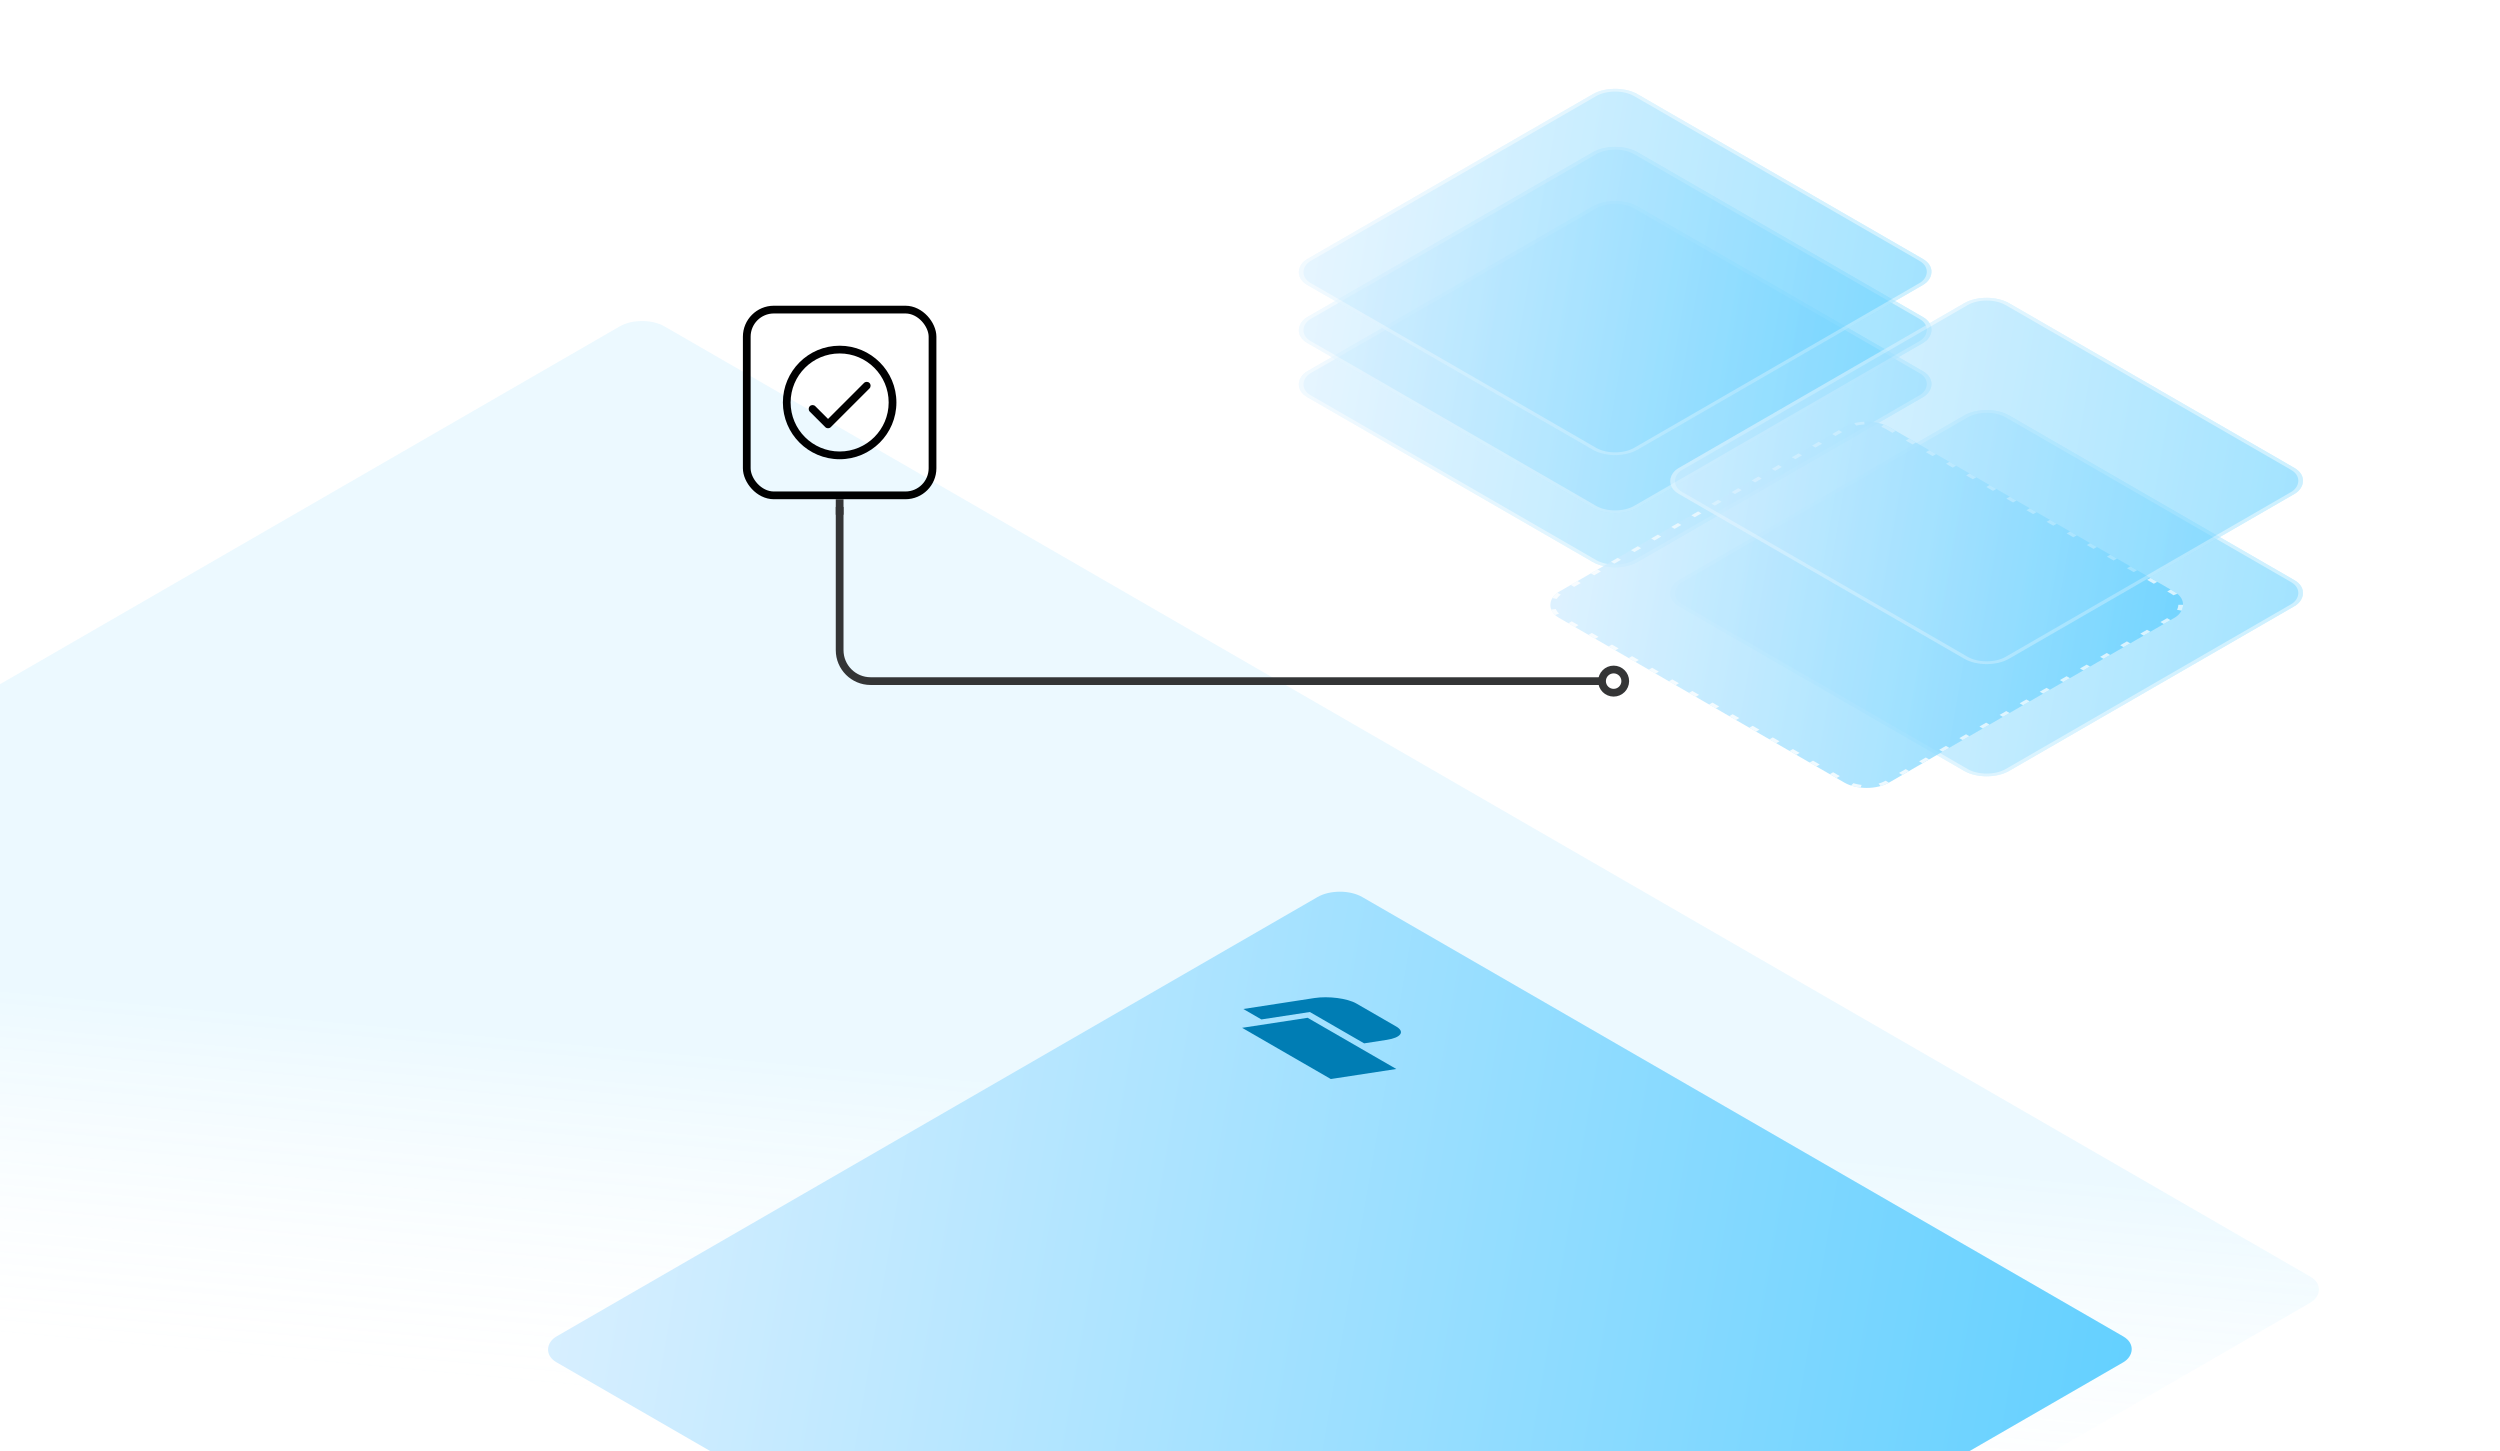 <?xml version="1.0" encoding="utf-8"?>
<svg xmlns="http://www.w3.org/2000/svg" width="646" height="375" viewBox="0 0 646 375" fill="none">
<g clip-path="url(#clip0_6497_8375)">
<rect width="646" height="375" fill="white"/>
<rect opacity="0.12" width="504.498" height="504.498" rx="6.678" transform="matrix(0.866 0.5 -0.866 0.5 165.917 81)" fill="url(#paint0_linear_6497_8375)"/>
<g filter="url(#filter0_dddddd_6497_8375)">
<rect width="240.435" height="240.435" rx="6.678" transform="matrix(0.866 0.5 -0.866 0.5 346.227 73.162)" fill="url(#paint1_linear_6497_8375)"/>
</g>
<rect x="192.964" y="80" width="48" height="48" rx="7" stroke="black" stroke-width="2"/>
<path d="M224.672 98.96C225.062 99.35 225.062 99.983 224.672 100.374L214.672 110.374C214.281 110.764 213.648 110.764 213.257 110.374L209.257 106.374C208.867 105.983 208.867 105.35 209.257 104.959C209.648 104.569 210.281 104.569 210.672 104.959L213.965 108.252L223.257 98.96C223.648 98.569 224.281 98.569 224.672 98.96Z" fill="#000001"/>
<path fill-rule="evenodd" clip-rule="evenodd" d="M202.298 104C202.298 95.9 208.864 89.333 216.965 89.333C225.065 89.333 231.631 95.9 231.631 104C231.631 112.1 225.065 118.667 216.965 118.667C208.864 118.667 202.298 112.1 202.298 104ZM216.965 91.333C209.969 91.333 204.298 97.004 204.298 104C204.298 110.996 209.969 116.667 216.965 116.667C223.96 116.667 229.631 110.996 229.631 104C229.631 97.004 223.96 91.333 216.965 91.333Z" fill="#000001"/>
<path d="M216.964 131L216.964 168C216.964 172.418 220.546 176 224.964 176L419.964 176" stroke="#343536" stroke-width="2" stroke-linejoin="round"/>
<path d="M419.964 176C419.964 174.343 418.621 173 416.964 173C415.308 173 413.964 174.343 413.964 176C413.964 177.657 415.308 179 416.964 179C418.621 179 419.964 177.657 419.964 176Z" fill="white" stroke="#343536" stroke-width="2" stroke-linecap="round" stroke-linejoin="round"/>
<line y1="-1" x2="4" y2="-1" transform="matrix(-9.93477e-08 -1 -1 9.93477e-08 215.964 133)" stroke="#343536" stroke-width="2"/>
<path d="M321.273 260.724L339.653 257.893C343.29 257.338 348.167 257.97 350.484 259.305L360.781 265.249C363.109 266.593 362.01 268.136 358.37 268.695L352.495 269.604L338.462 261.503L325.946 263.422L321.273 260.724Z" fill="#007DB4"/>
<path d="M337.887 262.997L320.96 265.59L343.88 278.822L360.806 276.229L337.887 262.997Z" fill="#007DB4"/>
<g opacity="0.6" filter="url(#filter1_d_6497_8375)">
<rect width="98.555" height="98.555" rx="6.678" transform="matrix(0.866 0.5 -0.866 0.5 417.353 44)" fill="url(#paint2_linear_6497_8375)"/>
<rect y="0.5" width="97.555" height="97.555" rx="6.178" transform="matrix(0.866 0.5 -0.866 0.5 417.786 44.25)" stroke="white" stroke-opacity="0.46"/>
</g>
<g opacity="0.6" filter="url(#filter2_d_6497_8375)">
<rect width="98.555" height="98.555" rx="6.678" transform="matrix(0.866 0.5 -0.866 0.5 513.353 98)" fill="url(#paint3_linear_6497_8375)"/>
<rect y="0.5" width="97.555" height="97.555" rx="6.178" transform="matrix(0.866 0.5 -0.866 0.5 513.786 98.25)" stroke="white" stroke-opacity="0.46"/>
</g>
<g opacity="0.6" filter="url(#filter3_d_6497_8375)">
<rect width="98.555" height="98.555" rx="6.678" transform="matrix(0.866 0.5 -0.866 0.5 417.353 30)" fill="url(#paint4_linear_6497_8375)"/>
<rect y="0.5" width="97.555" height="97.555" rx="6.178" transform="matrix(0.866 0.5 -0.866 0.5 417.786 30.25)" stroke="white" stroke-opacity="0.46"/>
</g>
<g opacity="0.8" filter="url(#filter4_d_6497_8375)">
<rect width="98.555" height="98.555" rx="6.678" transform="matrix(0.866 0.5 -0.866 0.5 482.353 101)" fill="url(#paint5_linear_6497_8375)"/>
<rect y="0.5" width="97.555" height="97.555" rx="6.178" transform="matrix(0.866 0.5 -0.866 0.5 482.786 101.25)" stroke="white" stroke-opacity="0.8" stroke-dasharray="2 4"/>
</g>
<g opacity="0.6" filter="url(#filter5_d_6497_8375)">
<rect width="98.555" height="98.555" rx="6.678" transform="matrix(0.866 0.5 -0.866 0.5 417.353 15)" fill="url(#paint6_linear_6497_8375)"/>
<rect y="0.5" width="97.555" height="97.555" rx="6.178" transform="matrix(0.866 0.5 -0.866 0.5 417.786 15.25)" stroke="white" stroke-opacity="0.46"/>
</g>
<g opacity="0.6" filter="url(#filter6_d_6497_8375)">
<rect width="98.555" height="98.555" rx="6.678" transform="matrix(0.866 0.5 -0.866 0.5 513.353 69)" fill="url(#paint7_linear_6497_8375)"/>
<rect y="0.5" width="97.555" height="97.555" rx="6.178" transform="matrix(0.866 0.5 -0.866 0.5 513.786 69.25)" stroke="white" stroke-opacity="0.46"/>
</g>
</g>
<defs>
<filter id="filter0_dddddd_6497_8375" x="74.612" y="75.118" width="543.229" height="386.755" filterUnits="userSpaceOnUse" color-interpolation-filters="sRGB">
<feFlood flood-opacity="0" result="BackgroundImageFix"/>
<feColorMatrix in="SourceAlpha" type="matrix" values="0 0 0 0 0 0 0 0 0 0 0 0 0 0 0 0 0 0 127 0" result="hardAlpha"/>
<feOffset dy="2.31"/>
<feGaussianBlur stdDeviation="0.924"/>
<feColorMatrix type="matrix" values="0 0 0 0 0 0 0 0 0 0 0 0 0 0 0 0 0 0 0.02 0"/>
<feBlend mode="multiply" in2="BackgroundImageFix" result="effect1_dropShadow_6497_8375"/>
<feColorMatrix in="SourceAlpha" type="matrix" values="0 0 0 0 0 0 0 0 0 0 0 0 0 0 0 0 0 0 127 0" result="hardAlpha"/>
<feOffset dy="5.551"/>
<feGaussianBlur stdDeviation="2.22"/>
<feColorMatrix type="matrix" values="0 0 0 0 0.446 0 0 0 0 0.623 0 0 0 0 0.7 0 0 0 0.12 0"/>
<feBlend mode="multiply" in2="effect1_dropShadow_6497_8375" result="effect2_dropShadow_6497_8375"/>
<feColorMatrix in="SourceAlpha" type="matrix" values="0 0 0 0 0 0 0 0 0 0 0 0 0 0 0 0 0 0 127 0" result="hardAlpha"/>
<feOffset dy="10.452"/>
<feGaussianBlur stdDeviation="4.181"/>
<feColorMatrix type="matrix" values="0 0 0 0 0.135 0 0 0 0 0.018 0 0 0 0 0.283 0 0 0 0.035 0"/>
<feBlend mode="multiply" in2="effect2_dropShadow_6497_8375" result="effect3_dropShadow_6497_8375"/>
<feColorMatrix in="SourceAlpha" type="matrix" values="0 0 0 0 0 0 0 0 0 0 0 0 0 0 0 0 0 0 127 0" result="hardAlpha"/>
<feOffset dy="18.644"/>
<feGaussianBlur stdDeviation="7.458"/>
<feColorMatrix type="matrix" values="0 0 0 0 0.74 0 0 0 0 0.887 0 0 0 0 0.95 0 0 0 0.02 0"/>
<feBlend mode="multiply" in2="effect3_dropShadow_6497_8375" result="effect4_dropShadow_6497_8375"/>
<feColorMatrix in="SourceAlpha" type="matrix" values="0 0 0 0 0 0 0 0 0 0 0 0 0 0 0 0 0 0 127 0" result="hardAlpha"/>
<feOffset dy="34.871"/>
<feGaussianBlur stdDeviation="13.949"/>
<feColorMatrix type="matrix" values="0 0 0 0 0.831 0 0 0 0 0.949 0 0 0 0 1 0 0 0 0.43 0"/>
<feBlend mode="multiply" in2="effect4_dropShadow_6497_8375" result="effect5_dropShadow_6497_8375"/>
<feColorMatrix in="SourceAlpha" type="matrix" values="0 0 0 0 0 0 0 0 0 0 0 0 0 0 0 0 0 0 127 0" result="hardAlpha"/>
<feOffset dy="83.469"/>
<feGaussianBlur stdDeviation="33.388"/>
<feColorMatrix type="matrix" values="0 0 0 0 0.965 0 0 0 0 0.984 0 0 0 0 1 0 0 0 1 0"/>
<feBlend mode="multiply" in2="effect5_dropShadow_6497_8375" result="effect6_dropShadow_6497_8375"/>
<feBlend mode="normal" in="SourceGraphic" in2="effect6_dropShadow_6497_8375" result="shape"/>
</filter>
<filter id="filter1_d_6497_8375" x="331.388" y="45.956" width="171.93" height="104.638" filterUnits="userSpaceOnUse" color-interpolation-filters="sRGB">
<feFlood flood-opacity="0" result="BackgroundImageFix"/>
<feColorMatrix in="SourceAlpha" type="matrix" values="0 0 0 0 0 0 0 0 0 0 0 0 0 0 0 0 0 0 127 0" result="hardAlpha"/>
<feOffset dy="6"/>
<feGaussianBlur stdDeviation="2"/>
<feComposite in2="hardAlpha" operator="out"/>
<feColorMatrix type="matrix" values="0 0 0 0 0 0 0 0 0 0.49 0 0 0 0 0.706 0 0 0 0.4 0"/>
<feBlend mode="normal" in2="BackgroundImageFix" result="effect1_dropShadow_6497_8375"/>
<feBlend mode="normal" in="SourceGraphic" in2="effect1_dropShadow_6497_8375" result="shape"/>
</filter>
<filter id="filter2_d_6497_8375" x="427.388" y="99.956" width="171.93" height="104.638" filterUnits="userSpaceOnUse" color-interpolation-filters="sRGB">
<feFlood flood-opacity="0" result="BackgroundImageFix"/>
<feColorMatrix in="SourceAlpha" type="matrix" values="0 0 0 0 0 0 0 0 0 0 0 0 0 0 0 0 0 0 127 0" result="hardAlpha"/>
<feOffset dy="6"/>
<feGaussianBlur stdDeviation="2"/>
<feComposite in2="hardAlpha" operator="out"/>
<feColorMatrix type="matrix" values="0 0 0 0 0 0 0 0 0 0.49 0 0 0 0 0.706 0 0 0 0.4 0"/>
<feBlend mode="normal" in2="BackgroundImageFix" result="effect1_dropShadow_6497_8375"/>
<feBlend mode="normal" in="SourceGraphic" in2="effect1_dropShadow_6497_8375" result="shape"/>
</filter>
<filter id="filter3_d_6497_8375" x="331.388" y="31.956" width="171.93" height="104.638" filterUnits="userSpaceOnUse" color-interpolation-filters="sRGB">
<feFlood flood-opacity="0" result="BackgroundImageFix"/>
<feColorMatrix in="SourceAlpha" type="matrix" values="0 0 0 0 0 0 0 0 0 0 0 0 0 0 0 0 0 0 127 0" result="hardAlpha"/>
<feOffset dy="6"/>
<feGaussianBlur stdDeviation="2"/>
<feComposite in2="hardAlpha" operator="out"/>
<feColorMatrix type="matrix" values="0 0 0 0 0 0 0 0 0 0.49 0 0 0 0 0.706 0 0 0 0.4 0"/>
<feBlend mode="normal" in2="BackgroundImageFix" result="effect1_dropShadow_6497_8375"/>
<feBlend mode="normal" in="SourceGraphic" in2="effect1_dropShadow_6497_8375" result="shape"/>
</filter>
<filter id="filter4_d_6497_8375" x="396.388" y="102.956" width="171.93" height="104.638" filterUnits="userSpaceOnUse" color-interpolation-filters="sRGB">
<feFlood flood-opacity="0" result="BackgroundImageFix"/>
<feColorMatrix in="SourceAlpha" type="matrix" values="0 0 0 0 0 0 0 0 0 0 0 0 0 0 0 0 0 0 127 0" result="hardAlpha"/>
<feOffset dy="6"/>
<feGaussianBlur stdDeviation="2"/>
<feComposite in2="hardAlpha" operator="out"/>
<feColorMatrix type="matrix" values="0 0 0 0 0 0 0 0 0 0.49 0 0 0 0 0.706 0 0 0 0.4 0"/>
<feBlend mode="normal" in2="BackgroundImageFix" result="effect1_dropShadow_6497_8375"/>
<feBlend mode="normal" in="SourceGraphic" in2="effect1_dropShadow_6497_8375" result="shape"/>
</filter>
<filter id="filter5_d_6497_8375" x="331.388" y="16.956" width="171.93" height="104.638" filterUnits="userSpaceOnUse" color-interpolation-filters="sRGB">
<feFlood flood-opacity="0" result="BackgroundImageFix"/>
<feColorMatrix in="SourceAlpha" type="matrix" values="0 0 0 0 0 0 0 0 0 0 0 0 0 0 0 0 0 0 127 0" result="hardAlpha"/>
<feOffset dy="6"/>
<feGaussianBlur stdDeviation="2"/>
<feComposite in2="hardAlpha" operator="out"/>
<feColorMatrix type="matrix" values="0 0 0 0 0 0 0 0 0 0.49 0 0 0 0 0.706 0 0 0 0.4 0"/>
<feBlend mode="normal" in2="BackgroundImageFix" result="effect1_dropShadow_6497_8375"/>
<feBlend mode="normal" in="SourceGraphic" in2="effect1_dropShadow_6497_8375" result="shape"/>
</filter>
<filter id="filter6_d_6497_8375" x="427.388" y="70.956" width="171.93" height="104.638" filterUnits="userSpaceOnUse" color-interpolation-filters="sRGB">
<feFlood flood-opacity="0" result="BackgroundImageFix"/>
<feColorMatrix in="SourceAlpha" type="matrix" values="0 0 0 0 0 0 0 0 0 0 0 0 0 0 0 0 0 0 127 0" result="hardAlpha"/>
<feOffset dy="6"/>
<feGaussianBlur stdDeviation="2"/>
<feComposite in2="hardAlpha" operator="out"/>
<feColorMatrix type="matrix" values="0 0 0 0 0 0 0 0 0 0.49 0 0 0 0 0.706 0 0 0 0.4 0"/>
<feBlend mode="normal" in2="BackgroundImageFix" result="effect1_dropShadow_6497_8375"/>
<feBlend mode="normal" in="SourceGraphic" in2="effect1_dropShadow_6497_8375" result="shape"/>
</filter>
<linearGradient id="paint0_linear_6497_8375" x1="356.128" y1="227.904" x2="202.123" y2="15.087" gradientUnits="userSpaceOnUse">
<stop offset="0.01" stop-color="#D4F2FF" stop-opacity="0"/>
<stop offset="0.486" stop-color="#63D0FF"/>
<stop offset="1" stop-color="#63D0FF"/>
</linearGradient>
<linearGradient id="paint1_linear_6497_8375" x1="0" y1="240.435" x2="261.813" y2="26.116" gradientUnits="userSpaceOnUse">
<stop stop-color="#D8EFFF"/>
<stop offset="1" stop-color="#63D0FF"/>
</linearGradient>
<linearGradient id="paint2_linear_6497_8375" x1="0" y1="98.555" x2="107.318" y2="10.705" gradientUnits="userSpaceOnUse">
<stop stop-color="#D8EFFF"/>
<stop offset="1" stop-color="#63D0FF"/>
</linearGradient>
<linearGradient id="paint3_linear_6497_8375" x1="0" y1="98.555" x2="107.318" y2="10.705" gradientUnits="userSpaceOnUse">
<stop stop-color="#D8EFFF"/>
<stop offset="1" stop-color="#63D0FF"/>
</linearGradient>
<linearGradient id="paint4_linear_6497_8375" x1="0" y1="98.555" x2="107.318" y2="10.705" gradientUnits="userSpaceOnUse">
<stop stop-color="#D8EFFF"/>
<stop offset="1" stop-color="#63D0FF"/>
</linearGradient>
<linearGradient id="paint5_linear_6497_8375" x1="0" y1="98.555" x2="107.318" y2="10.705" gradientUnits="userSpaceOnUse">
<stop stop-color="#D8EFFF"/>
<stop offset="1" stop-color="#63D0FF"/>
</linearGradient>
<linearGradient id="paint6_linear_6497_8375" x1="0" y1="98.555" x2="107.318" y2="10.705" gradientUnits="userSpaceOnUse">
<stop stop-color="#D8EFFF"/>
<stop offset="1" stop-color="#63D0FF"/>
</linearGradient>
<linearGradient id="paint7_linear_6497_8375" x1="0" y1="98.555" x2="107.318" y2="10.705" gradientUnits="userSpaceOnUse">
<stop stop-color="#D8EFFF"/>
<stop offset="1" stop-color="#63D0FF"/>
</linearGradient>
<clipPath id="clip0_6497_8375">
<rect width="646" height="375" fill="white"/>
</clipPath>
</defs>
</svg>